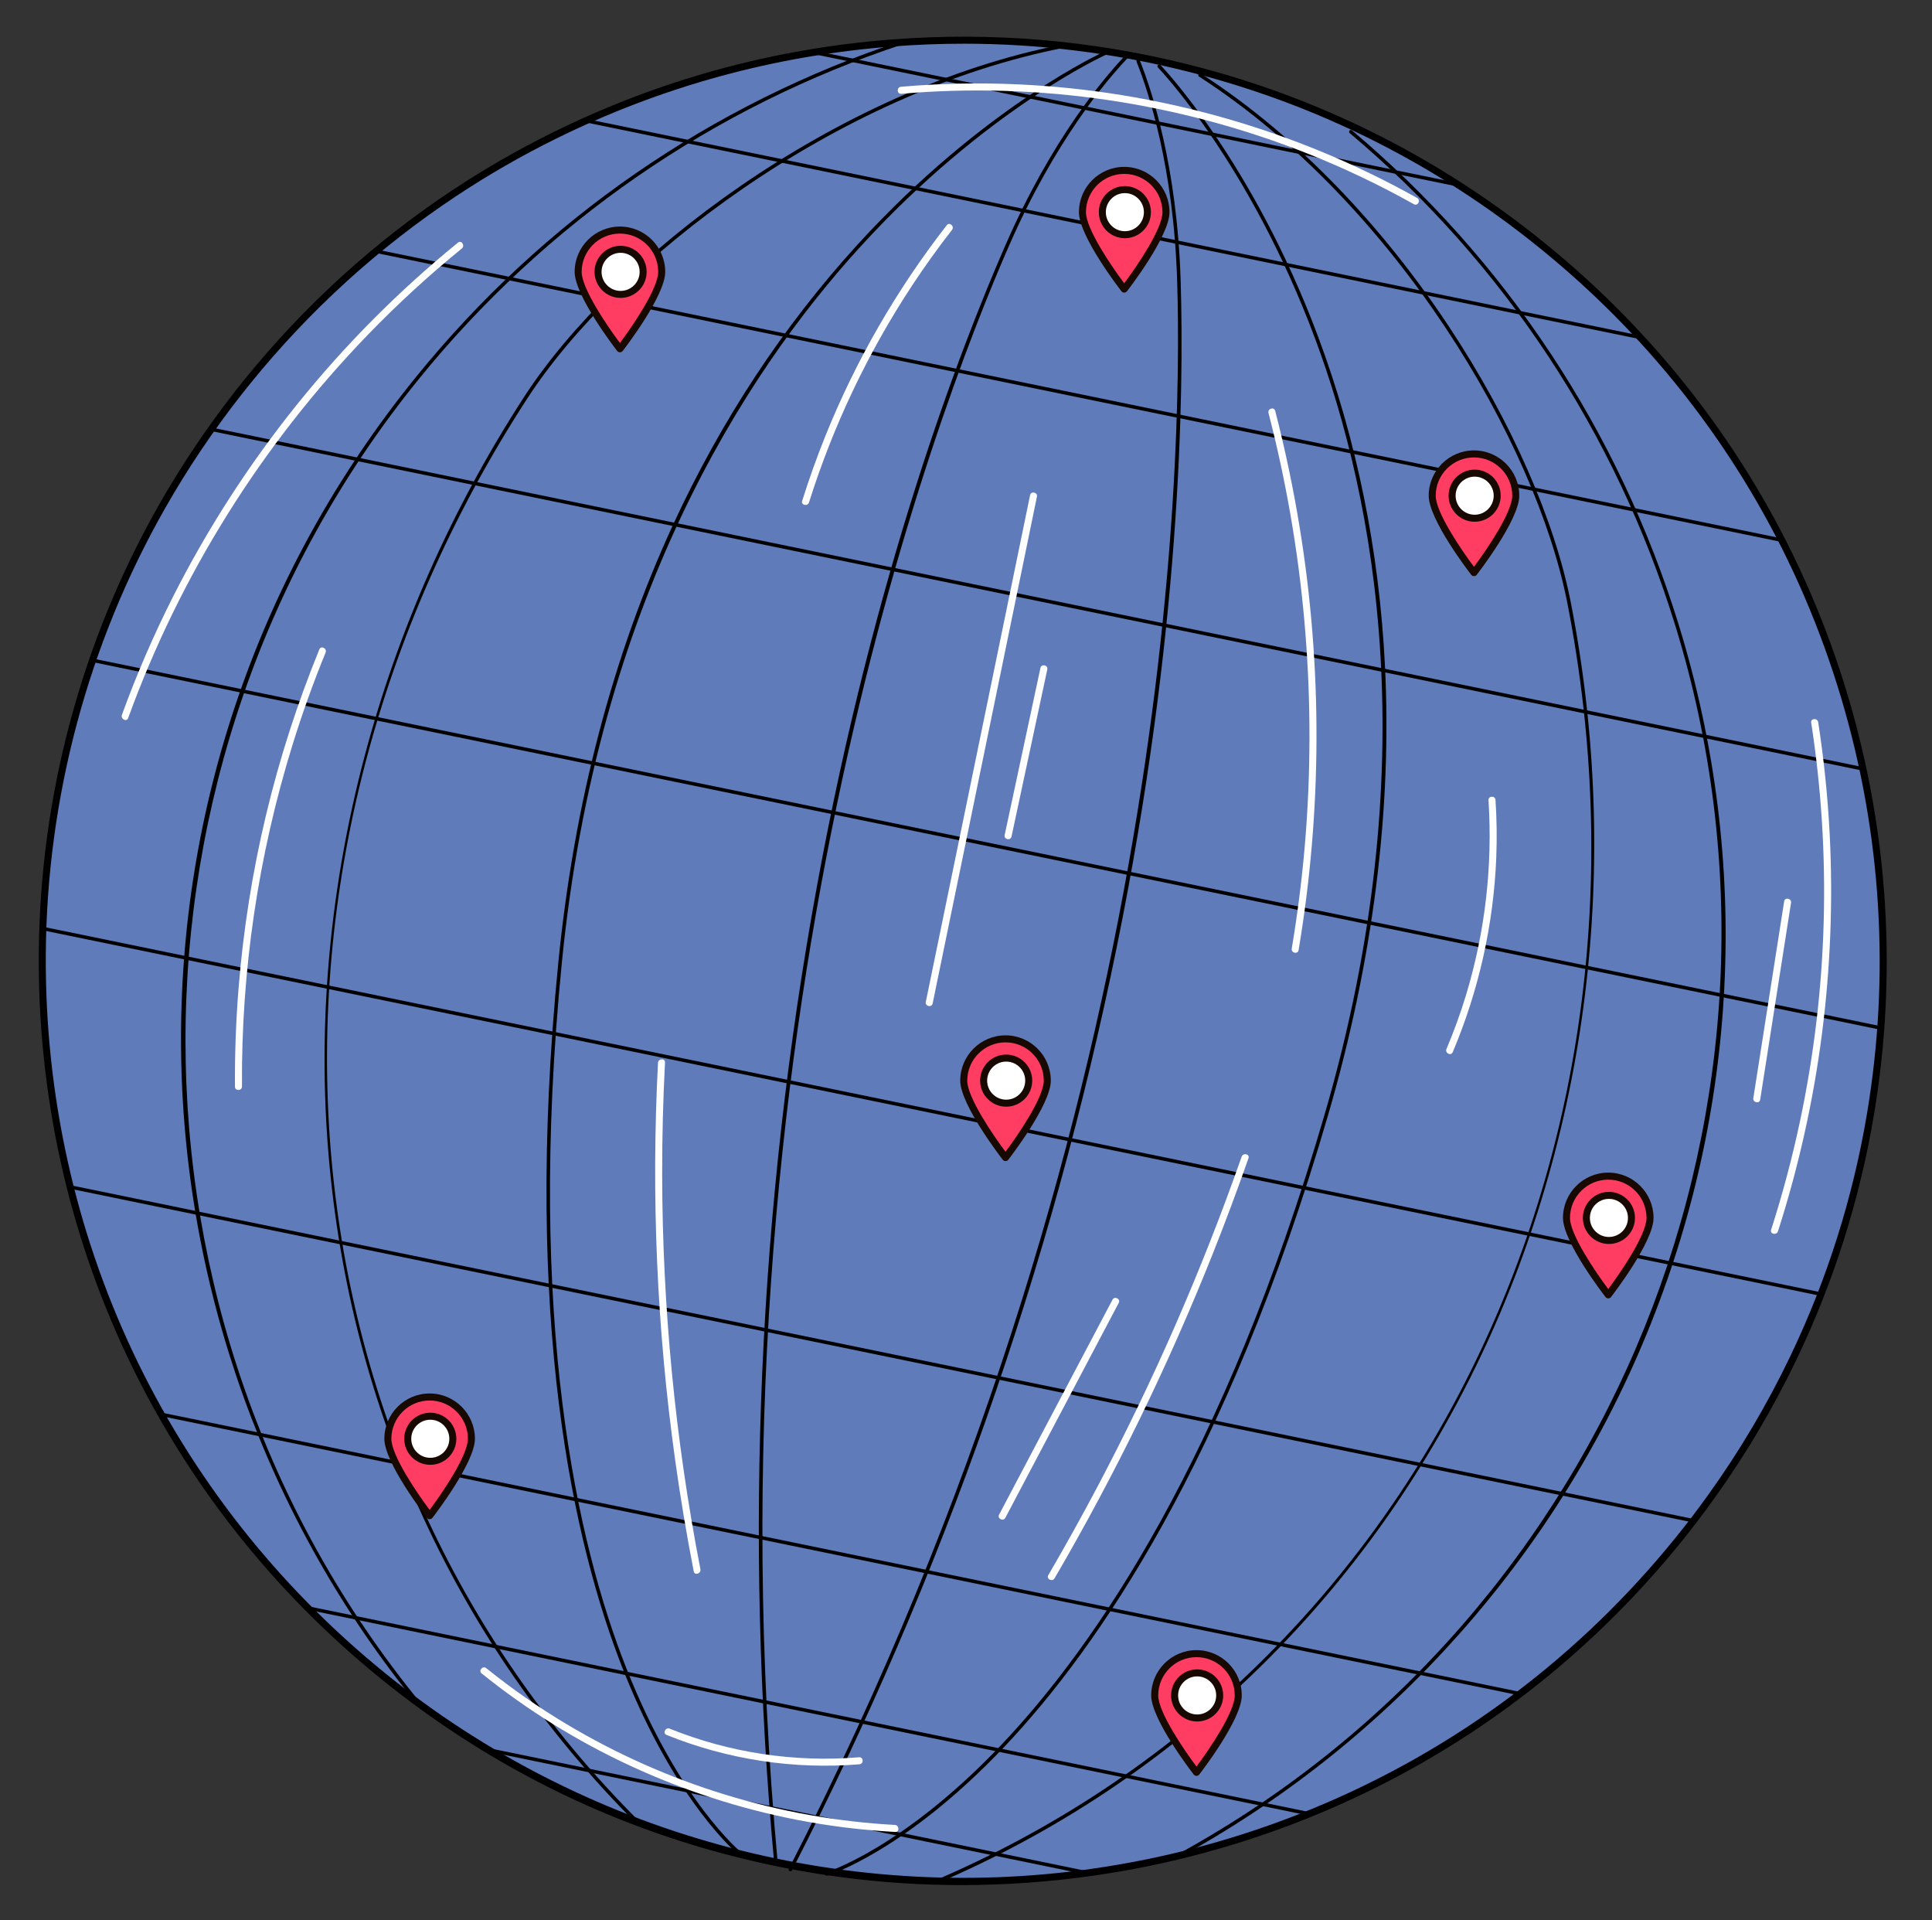 <svg xmlns="http://www.w3.org/2000/svg" id="Layer_1" width="316" height="314" viewBox="0 0 316 314"><rect x="0" y="0" width="316" height="314" fill="#333333" stroke="none"/><path d="M274.456,251.886c-7.991,9.866-16.968,18.456-26.685,25.738-20.564,15.446-44.41,25.042-69.084,28.547-39.984,5.688-82.124-4.63-115.98-32.054C25.705,244.145,6.631,200.244,6.918,156.057c.162-25.197,6.622-50.486,19.65-73.337,3.633-6.38,7.783-12.567,12.451-18.517.483-.615.97-1.226,1.466-1.837,9.933-12.262,21.396-22.559,33.895-30.83,5.23-3.461,10.639-6.572,16.195-9.315,17.424-8.629,36.274-13.737,55.414-15.198,16.065-1.239,32.337.094,48.15,4.056,20.629,5.157,40.48,14.795,58.093,29.061,14.732,11.933,26.622,26.078,35.583,41.562,11.841,20.478,18.559,43.303,19.937,66.496.683,11.365.077,22.82-1.831,34.127-2.285,13.565-6.452,26.914-12.547,39.646-3.764,7.877-8.262,15.521-13.511,22.822-1.719,2.403-3.522,4.768-5.404,7.092Z" fill="#5f7bba"></path><path d="M157.258,308.27c-13.142,0-26.194-1.721-39.008-5.155-20.482-5.488-39.291-15.095-55.905-28.552C26.456,245.492,6.044,202.297,6.344,156.054c.166-25.819,6.987-51.275,19.725-73.618,3.661-6.43,7.867-12.684,12.498-18.587.484-.617.974-1.23,1.471-1.844,9.768-12.059,21.215-22.472,34.024-30.948,5.234-3.463,10.704-6.609,16.257-9.351,17.437-8.636,36.152-13.769,55.625-15.256,16.278-1.255,32.54.114,48.333,4.072,21.402,5.35,41.022,15.165,58.315,29.172,14.457,11.71,26.474,25.747,35.718,41.72,11.701,20.237,18.622,43.319,20.013,66.749.687,11.432.069,22.958-1.839,34.257-2.326,13.808-6.564,27.198-12.595,39.799-3.824,8.002-8.387,15.71-13.563,22.909-1.717,2.399-3.542,4.794-5.425,7.118l-.446-.361.446.361c-7.881,9.729-16.893,18.422-26.786,25.836-20.198,15.171-44.179,25.08-69.348,28.655-7.179,1.021-14.358,1.531-21.51,1.531ZM157.633,7.148c-3.862,0-7.731.149-11.601.448-19.326,1.476-37.9,6.57-55.204,15.14-5.511,2.721-10.939,5.842-16.133,9.279-12.71,8.411-24.071,18.745-33.765,30.713-.493.61-.979,1.218-1.46,1.83-4.597,5.859-8.77,12.065-12.404,18.446-12.641,22.172-19.41,47.435-19.575,73.057-.298,45.892,19.958,88.759,55.575,117.61,32.279,26.146,74.391,37.786,115.538,31.931,24.978-3.548,48.776-13.381,68.82-28.437,9.818-7.358,18.762-15.984,26.583-25.64h0c1.868-2.306,3.679-4.683,5.383-7.065,5.137-7.146,9.666-14.795,13.46-22.735,5.985-12.505,10.19-25.792,12.499-39.494,1.893-11.213,2.507-22.651,1.825-33.998-1.381-23.253-8.249-46.16-19.861-66.243-9.173-15.851-21.099-29.781-35.447-41.404-17.161-13.901-36.632-23.641-57.871-28.95-11.918-2.987-24.106-4.489-36.365-4.489Z"></path><path d="M68.477,278.845c-.083,0-.166-.036-.223-.105-24.625-30.163-38.348-68.346-38.641-107.516-.146-19.511,2.978-38.719,9.285-57.09,6.527-19.012,16.31-36.644,29.078-52.408,20.85-25.74,48.419-44.793,79.728-55.1.15-.05.312.033.362.183.049.15-.033.313-.183.362-31.204,10.272-58.681,29.262-79.462,54.916-50.878,62.812-50.762,153.774.276,216.289.1.123.082.304-.041.404-.053.043-.118.065-.181.065Z"></path><path d="M104.333,298.317c-.073,0-.147-.028-.203-.084-15.049-15.023-27.051-32.443-35.675-51.777-8.348-18.718-13.355-38.81-14.882-59.718-3.061-41.921,8.373-85.212,32.194-121.898,14.586-22.463,50.497-50.292,88.32-57.623.157-.032.306.072.336.227.03.155-.071.306-.227.336-37.668,7.301-73.427,35.009-87.948,57.373-49.737,76.596-42.217,172.275,18.286,232.674.112.112.112.294.001.406-.056.056-.13.084-.203.084Z"></path><path d="M121.154,303.514c-.062,0-.125-.02-.178-.062-.103-.081-10.357-8.383-19.076-30.465-8.033-20.344-16.389-56.913-10.579-115.593,2.583-26.096,8.89-50.168,18.745-71.546,7.886-17.106,18.047-32.536,30.203-45.86,20.703-22.693,40.29-31.522,40.486-31.608.145-.065.314.001.379.146s-.001.314-.146.379c-.195.086-19.691,8.878-40.315,31.493-19.033,20.87-42.946,58.119-48.78,117.053-5.794,58.526,2.523,94.987,10.519,115.269,8.66,21.964,18.819,30.202,18.921,30.283.124.099.145.279.046.403-.057.072-.14.109-.225.109Z"></path><path d="M126.928,305.066c-.147,0-.272-.112-.286-.261-4.964-53.668-2.613-107.478,6.987-159.935,9.393-51.325,23.367-87.735,30.861-104.87,7.562-17.293,16.13-27.32,19.463-30.829.109-.115.178-.186.201-.214.1-.124.28-.141.404-.042.123.1.142.28.042.403-.026.032-.104.115-.23.248-3.312,3.487-11.828,13.454-19.354,30.663-12.058,27.571-50.418,128.129-37.802,264.522.015.158-.102.298-.26.312-.009.001-.018.001-.027.001Z"></path><path d="M193.291,303.477c-.101,0-.199-.053-.252-.148-.076-.138-.026-.313.113-.39,70.662-38.986,104.674-123.351,80.873-200.6-9.721-31.551-28.14-59.414-53.267-80.577-.121-.102-.137-.283-.035-.404.102-.12.283-.137.404-.035,25.211,21.234,43.692,49.19,53.446,80.847,5.973,19.386,8.479,39.395,7.449,59.469-.995,19.398-5.256,38.386-12.663,56.437-14.871,36.238-41.837,66.555-75.93,85.365-.044.025-.092.036-.138.036Z"></path><path d="M152.761,308.181c-.112,0-.217-.066-.264-.174-.062-.146.006-.314.152-.377,78.655-33.495,121.295-119.476,103.692-209.092-5.14-26.165-27.994-65.204-60.227-86.019-.133-.086-.171-.263-.085-.397.086-.133.264-.171.397-.085,32.365,20.9,55.316,60.109,60.478,86.391,8.431,42.922,2.905,87.355-15.56,125.114-9.21,18.833-21.345,35.611-36.068,49.868-15.208,14.726-32.839,26.418-52.402,34.749-.037.016-.075.023-.112.023Z"></path><path d="M135.214,306.735c-.124,0-.238-.081-.275-.205-.045-.152.042-.312.193-.357.124-.037,12.621-3.895,28.844-21.048,14.98-15.839,36.288-46.574,52.725-103.041,16.552-56.862,8.246-100.34-1.637-126.8-10.709-28.672-25.523-44.097-25.672-44.25-.11-.114-.108-.295.006-.406.113-.11.295-.109.406.006.149.153,15.034,15.646,25.787,44.42,6.314,16.895,9.992,35,10.934,53.813,1.176,23.511-1.944,48.199-9.273,73.377-16.481,56.617-37.865,87.436-52.901,103.32-16.321,17.241-28.931,21.122-29.056,21.16-.027.008-.055.012-.082.012Z"></path><path d="M129.278,306.022c-.044,0-.089-.01-.131-.031-.141-.073-.196-.245-.124-.387,62.545-121.862,64.429-229.472,63.517-259.55-.569-18.771-4.756-31.196-6.53-35.667-.068-.171-.109-.277-.122-.317-.046-.151.038-.312.19-.358.151-.046.312.038.359.189.011.035.048.127.106.275,1.785,4.499,5.997,16.999,6.57,35.861.567,18.694-.037,57.688-10.451,108.816-10.644,52.255-28.519,103.063-53.129,151.014-.051.099-.151.156-.256.156Z"></path><polyline points="133.118 8.562 133.124 8.566 139.488 9.872 154.843 13.031 168.491 15.837 177.382 17.665 189.38 20.126 198.298 21.966 212.391 24.857 228.317 28.138 228.323 28.143 238.499 30.222 238.504 30.226" fill="#becceb"></polyline><path d="M238.501,30.512c-.032,0-.065-.006-.096-.017l-10.14-2.071c-.014-.003-.028-.007-.042-.012l-95.157-19.565c-.045-.009-.086-.029-.122-.057-.124-.099-.147-.282-.048-.406.079-.099.209-.133.32-.092l95.158,19.565c.014.003.028.007.041.012l10.14,2.071c.045.009.086.029.122.057.124.099.147.282.048.406-.057.071-.141.109-.225.109Z"></path><polyline points="95.859 19.73 95.865 19.735 112.506 23.155 112.511 23.159 127.959 26.329 127.964 26.334 149.74 30.808 167.393 34.442 192.474 39.59 210.349 43.266 232.769 47.876 248.627 51.14 248.633 51.145 268.266 55.169 268.271 55.174" fill="#becceb"></polyline><path d="M268.268,55.46c-.032,0-.065-.006-.096-.017l-19.597-4.017c-.014-.003-.028-.007-.042-.012l-120.627-24.799c-.015-.003-.029-.007-.043-.012l-15.41-3.162c-.014-.003-.028-.007-.042-.012l-16.605-3.413c-.045-.009-.086-.029-.122-.057-.124-.099-.147-.282-.048-.406.079-.099.208-.133.321-.092l16.605,3.413c.014.003.028.007.042.012l15.411,3.162c.015.003.029.007.043.013l120.625,24.799c.014.003.028.007.042.012l19.597,4.017c.044.009.086.029.122.057.124.099.147.282.048.406-.057.071-.141.109-.225.109Z"></path><polyline points="61.532 41.082 83.277 45.55 99.306 48.842 128.521 54.85 156.554 60.617 192.798 68.065 221.116 73.888 250.917 80.012 267.257 83.373 291.42 88.338" fill="#becceb"></polyline><path d="M291.42,88.625c-.019,0-.039-.002-.058-.006L61.474,41.363c-.155-.032-.255-.183-.223-.339.032-.155.185-.255.339-.223l229.888,47.256c.155.032.255.183.223.339-.028.136-.147.229-.281.229Z"></path><polyline points="34.557 70.199 58.491 75.117 77.643 79.055 110.417 85.797 145.992 93.107 190.478 102.252 226.271 109.611 259.33 116.408 278.835 120.421 304.715 125.739" fill="#becceb"></polyline><path d="M304.715,126.026c-.019,0-.039-.002-.058-.006L34.499,70.48c-.155-.032-.255-.183-.223-.339s.184-.255.339-.223l270.158,55.54c.155.032.255.183.223.339-.028.136-.147.229-.281.229Z"></path><polyline points="15.129 107.974 39.593 113.01 61.608 117.53 97.017 124.807 136.249 132.875 184.689 142.834 223.957 150.904 259.501 158.217 281.666 162.768 307.629 168.107" fill="#becceb"></polyline><path d="M307.629,168.394c-.019,0-.039-.002-.058-.006L15.072,108.255c-.155-.032-.255-.183-.223-.339s.184-.256.339-.223l292.5,60.133c.155.032.255.183.223.339-.028.136-.147.229-.281.229Z"></path><polyline points="7.01 151.841 30.409 156.648 53.727 161.443 90.614 169.026 128.985 176.911 175.012 186.377 213.274 194.237 250.021 201.79 273.297 206.579 297.844 211.626" fill="#becceb"></polyline><path d="M297.844,211.913c-.019,0-.039-.002-.058-.006L6.952,152.122c-.155-.032-.255-.183-.223-.339.032-.155.184-.255.339-.223l290.834,59.785c.155.032.255.183.223.339-.028.136-.147.229-.281.229Z"></path><polyline points="11.528 194.112 32.252 198.377 32.257 198.382 55.818 203.218 90.018 210.25 125.318 217.503 125.323 217.508 163.31 225.321 198.418 232.538 232.198 239.478 255.557 244.279 276.976 248.684" fill="#becceb"></polyline><path d="M276.976,248.971c-.019,0-.039-.002-.058-.006l-151.652-31.177c-.014-.003-.028-.007-.042-.012l-93.024-19.114c-.014-.003-.028-.007-.042-.012l-20.688-4.258c-.155-.032-.255-.183-.223-.339.032-.155.183-.254.339-.223l20.724,4.265c.014.003.028.007.042.012l93.024,19.114c.014.003.028.007.042.012l151.617,31.17c.155.032.255.183.223.339-.028.136-.147.229-.281.229Z"></path><polyline points="26.408 231.291 42.458 234.59 65.801 239.388 94.181 245.225 124.413 251.441 151.559 257.022 181.526 263.18 209.356 268.902 232.331 273.622 248.624 276.971" fill="#becceb"></polyline><path d="M248.625,277.258c-.019,0-.039-.002-.058-.006L26.351,231.572c-.155-.032-.255-.183-.223-.339.032-.155.183-.255.339-.223l222.216,45.681c.155.032.255.183.223.339-.028.136-.147.229-.281.229Z"></path><polyline points="50.368 262.954 58.196 264.563 81.114 269.273 102.481 273.664 125.082 278.311 140.991 281.58 163.364 286.18 184.176 290.461 206.56 295.06 214.159 296.622" fill="#becceb"></polyline><path d="M214.16,296.909c-.019,0-.039-.002-.058-.006l-163.791-33.669c-.155-.032-.255-.183-.223-.339s.184-.254.339-.223l163.791,33.669c.155.032.255.183.223.339-.028.136-.147.229-.281.229Z"></path><polyline points="79.823 286.132 79.829 286.137 96.376 289.536 112.405 292.828 126.156 295.653 133.58 297.183 147.284 299.998 147.29 300.002 162.862 303.199 177.854 306.285" fill="#becceb"></polyline><path d="M177.854,306.572c-.019,0-.039-.002-.058-.006l-30.564-6.283c-.014-.003-.028-.007-.042-.012l-67.42-13.853c-.047-.009-.09-.031-.127-.062-.121-.102-.139-.285-.037-.407.08-.095.208-.127.316-.086l67.42,13.853c.014.003.028.007.042.012l30.528,6.276c.155.032.255.183.223.339-.028.136-.147.229-.281.229Z"></path><path d="M299.269,136.488c-.312-6.153-.943-12.288-1.881-18.377-.112-.724-1.259-.677-1.147.052,1.659,10.768,2.345,21.678,2.045,32.569-.3,10.929-1.593,21.828-3.856,32.525-1.275,6.028-2.862,11.987-4.745,17.854-.226.704.898.942,1.122.245,3.358-10.458,5.76-21.216,7.171-32.109,1.406-10.851,1.845-21.83,1.291-32.758Z" fill="#fff"></path><path d="M291.82,147.395c-1.682,10.728-3.363,21.457-5.045,32.185-.114.728,1.007.975,1.122.245,1.682-10.728,3.363-21.457,5.045-32.185.114-.728-1.007-.975-1.122-.245Z" fill="#fff"></path><path d="M74.909,39.676c-9.704,7.893-18.564,16.805-26.397,26.557-7.781,9.687-14.561,20.184-20.174,31.27-3.185,6.291-5.989,12.771-8.397,19.398-.249.686.771,1.215,1.023.521,4.228-11.635,9.687-22.813,16.247-33.312,6.574-10.522,14.257-20.351,22.874-29.277,4.863-5.037,10.025-9.781,15.457-14.199.567-.461-.058-1.425-.632-.958Z" fill="#fff"></path><path d="M146.365,298.431c-9.421-.511-18.768-2.197-27.787-4.962-9.058-2.777-17.778-6.656-25.909-11.518-4.585-2.741-8.972-5.802-13.132-9.153-.573-.462-1.341.392-.764.857,7.456,6.005,15.646,11.087,24.333,15.11,8.684,4.021,17.858,7.003,27.252,8.833,5.3,1.032,10.669,1.688,16.06,1.981.738.04.679-1.107-.052-1.147Z" fill="#fff"></path><path d="M140.519,287.366c-10.523.872-21.187-.725-30.981-4.677-.681-.275-1.207.746-.521,1.023,9.979,4.026,20.828,5.689,31.554,4.801.736-.061.685-1.208-.052-1.147Z" fill="#fff"></path><path d="M231.78,32.374c-9.946-5.576-20.546-9.963-31.512-13.083-10.967-3.121-22.293-4.965-33.683-5.492-6.408-.297-12.832-.164-19.223.391-.735.064-.685,1.211.052,1.147,11.305-.982,22.711-.627,33.935,1.044,11.177,1.665,22.171,4.61,32.67,8.791,5.92,2.358,11.681,5.107,17.239,8.224.646.362,1.165-.662.521-1.023Z" fill="#fff"></path><path d="M212.582,86.274c-1.044-6.421-2.383-12.791-4.011-19.089-.185-.716-1.276-.358-1.092.355,2.877,11.128,4.839,22.484,5.86,33.933,1.017,11.407,1.112,22.896.275,34.318-.475,6.477-1.26,12.931-2.335,19.335-.122.728.999.974,1.122.245,1.911-11.388,2.891-22.931,2.925-34.479.034-11.588-.882-23.18-2.743-34.618Z" fill="#fff"></path><path d="M154.856,36.827c-8.185,10.512-14.901,22.15-19.874,34.511-1.397,3.474-2.656,7.003-3.779,10.575-.222.706.901.944,1.122.245,3.943-12.533,9.639-24.505,16.865-35.478,2.052-3.116,4.232-6.145,6.524-9.088.451-.58-.402-1.349-.857-.764Z" fill="#fff"></path><path d="M109.885,224.364c-1.034-10.728-1.562-21.504-1.58-32.282-.01-6.112.147-12.224.464-18.328.038-.738-1.109-.68-1.147.052-.563,10.857-.614,21.738-.143,32.6.471,10.861,1.461,21.699,2.964,32.465.846,6.058,1.858,12.092,3.024,18.097.141.723,1.231.362,1.092-.355-2.071-10.667-3.632-21.433-4.675-32.249Z" fill="#fff"></path><path d="M203.081,189.159c-3.257,9.285-6.861,18.448-10.803,27.465-3.925,8.979-8.184,17.813-12.765,26.476-2.582,4.883-5.268,9.711-8.051,14.482-.373.639.651,1.158,1.023.521,4.983-8.542,9.649-17.268,13.98-26.158,4.311-8.85,8.292-17.861,11.931-27.008,2.044-5.136,3.977-10.316,5.806-15.533.244-.697-.88-.933-1.122-.245Z" fill="#fff"></path><path d="M181.958,212.544c-4.803,9.101-9.605,18.202-14.408,27.303-1.379,2.612-2.757,5.225-4.136,7.837-.345.654.678,1.175,1.023.521,4.803-9.101,9.605-18.202,14.408-27.303,1.379-2.612,2.757-5.225,4.136-7.837.345-.654-.678-1.175-1.023-.521Z" fill="#fff"></path><path d="M244.608,130.813c-.048-.738-1.195-.686-1.147.052.696,10.75-.557,21.587-3.688,31.895-.906,2.982-1.973,5.91-3.187,8.78-.286.677.734,1.203,1.023.521,4.272-10.1,6.695-20.935,7.124-31.893.122-3.118.077-6.241-.125-9.355Z" fill="#fff"></path><path d="M52.231,106.194c-3.592,8.796-6.517,17.861-8.724,27.103-2.218,9.286-3.712,18.739-4.482,28.255-.435,5.377-.631,10.772-.595,16.167.005.74,1.152.685,1.147-.052-.064-9.448.596-18.894,1.982-28.241,1.387-9.349,3.489-18.592,6.284-27.621,1.581-5.107,3.389-10.141,5.411-15.09.278-.68-.743-1.206-1.023-.521Z" fill="#fff"></path><path d="M168.48,80.975c-2.216,10.769-4.433,21.537-6.649,32.306-2.216,10.769-4.433,21.537-6.649,32.306l-3.758,18.26c-.149.725.973.969,1.122.245,2.216-10.769,4.433-21.537,6.649-32.306,2.216-10.769,4.433-21.537,6.649-32.306,1.253-6.087,2.506-12.173,3.758-18.26.149-.725-.973-.969-1.122-.245Z" fill="#fff"></path><path d="M170.175,109.228c-1.951,9.111-3.901,18.221-5.852,27.331-.155.724.967.968,1.122.245,1.951-9.111,3.901-18.221,5.852-27.331.155-.724-.967-.968-1.122-.245Z" fill="#fff"></path><path d="M77.103,235.281c0,3.774-6.833,12.581-6.833,12.581,0,0-6.833-8.807-6.833-12.581s3.059-6.833,6.833-6.833,6.833,3.059,6.833,6.833Z" fill="#ff3c62"></path><path d="M70.271,248.436h0c-.177,0-.345-.082-.453-.222-.284-.366-6.953-9.008-6.953-12.932,0-4.084,3.322-7.407,7.406-7.407s7.407,3.323,7.407,7.407c0,3.925-6.669,12.566-6.953,12.932-.109.14-.276.222-.453.222ZM70.271,229.023c-3.451,0-6.259,2.808-6.259,6.259,0,2.719,4.164,8.837,6.259,11.634,2.095-2.796,6.259-8.915,6.259-11.634,0-3.451-2.808-6.259-6.259-6.259Z" fill="#170900"></path><circle cx="70.379" cy="235.281" r="3.687" fill="#fff"></circle><path d="M70.379,239.543c-2.35,0-4.261-1.912-4.261-4.261s1.912-4.261,4.261-4.261,4.261,1.912,4.261,4.261-1.912,4.261-4.261,4.261ZM70.379,232.168c-1.717,0-3.114,1.397-3.114,3.114s1.397,3.114,3.114,3.114,3.114-1.397,3.114-3.114-1.397-3.114-3.114-3.114Z" fill="#170900"></path><path d="M202.531,277.253c0,3.774-6.833,12.581-6.833,12.581,0,0-6.833-8.807-6.833-12.581s3.059-6.833,6.833-6.833,6.833,3.059,6.833,6.833Z" fill="#ff3c62"></path><path d="M195.698,290.408h0c-.177,0-.345-.082-.453-.222-.284-.366-6.953-9.008-6.953-12.932,0-4.084,3.322-7.407,7.406-7.407s7.407,3.323,7.407,7.407c0,3.925-6.669,12.566-6.953,12.932-.109.14-.276.222-.453.222ZM195.698,270.994c-3.451,0-6.259,2.808-6.259,6.259,0,2.719,4.164,8.837,6.259,11.634,2.095-2.796,6.259-8.915,6.259-11.634,0-3.451-2.808-6.259-6.259-6.259Z" fill="#170900"></path><circle cx="195.807" cy="277.253" r="3.687" fill="#fff"></circle><path d="M195.807,281.515c-2.35,0-4.261-1.912-4.261-4.261s1.912-4.261,4.261-4.261,4.261,1.912,4.261,4.261-1.912,4.261-4.261,4.261ZM195.807,274.14c-1.717,0-3.114,1.397-3.114,3.114s1.397,3.114,3.114,3.114,3.114-1.397,3.114-3.114-1.397-3.114-3.114-3.114Z" fill="#170900"></path><path d="M171.296,176.716c0,3.774-6.833,12.581-6.833,12.581,0,0-6.833-8.807-6.833-12.581s3.059-6.833,6.833-6.833,6.833,3.059,6.833,6.833Z" fill="#ff3c62"></path><path d="M164.463,189.871c-.177,0-.345-.082-.453-.222-.284-.366-6.953-9.008-6.953-12.932,0-4.084,3.322-7.406,7.406-7.406s7.407,3.322,7.407,7.406c0,3.925-6.669,12.566-6.953,12.932-.109.14-.276.222-.453.222ZM164.463,170.458c-3.451,0-6.259,2.808-6.259,6.259,0,2.719,4.164,8.837,6.259,11.634,2.095-2.796,6.259-8.915,6.259-11.634,0-3.451-2.808-6.259-6.259-6.259Z" fill="#170900"></path><circle cx="164.572" cy="176.716" r="3.687" fill="#fff"></circle><path d="M164.572,180.977c-2.35,0-4.261-1.912-4.261-4.261s1.912-4.261,4.261-4.261,4.261,1.912,4.261,4.261-1.912,4.261-4.261,4.261ZM164.572,173.602c-1.717,0-3.114,1.397-3.114,3.114s1.397,3.114,3.114,3.114,3.114-1.397,3.114-3.114-1.397-3.114-3.114-3.114Z" fill="#170900"></path><path d="M269.881,199.166c0,3.774-6.833,12.581-6.833,12.581,0,0-6.833-8.807-6.833-12.581s3.059-6.833,6.833-6.833,6.833,3.059,6.833,6.833Z" fill="#ff3c62"></path><path d="M263.048,212.321c-.177,0-.345-.082-.453-.222-.284-.366-6.953-9.008-6.953-12.932,0-4.084,3.323-7.407,7.407-7.407s7.406,3.323,7.406,7.407c0,3.925-6.669,12.566-6.953,12.932-.109.14-.276.222-.453.222ZM263.048,192.907c-3.451,0-6.259,2.808-6.259,6.259,0,2.719,4.164,8.837,6.259,11.634,2.095-2.796,6.259-8.915,6.259-11.634,0-3.451-2.808-6.259-6.259-6.259Z" fill="#170900"></path><circle cx="263.157" cy="199.166" r="3.687" fill="#fff"></circle><path d="M263.157,203.428c-2.35,0-4.261-1.912-4.261-4.261s1.912-4.261,4.261-4.261,4.261,1.912,4.261,4.261-1.912,4.261-4.261,4.261ZM263.157,196.053c-1.717,0-3.114,1.397-3.114,3.114s1.397,3.114,3.114,3.114,3.114-1.397,3.114-3.114-1.397-3.114-3.114-3.114Z" fill="#170900"></path><path d="M247.919,81.059c0,3.774-6.833,12.581-6.833,12.581,0,0-6.833-8.807-6.833-12.581s3.059-6.833,6.833-6.833,6.833,3.059,6.833,6.833Z" fill="#ff3c62"></path><path d="M241.086,94.214h0c-.177,0-.345-.082-.453-.222-.284-.366-6.953-9.008-6.953-12.932,0-4.084,3.322-7.406,7.406-7.406s7.407,3.322,7.407,7.406c0,3.925-6.669,12.566-6.953,12.932-.109.14-.276.222-.453.222ZM241.086,74.801c-3.451,0-6.259,2.808-6.259,6.259,0,2.719,4.164,8.837,6.259,11.634,2.095-2.796,6.259-8.915,6.259-11.634,0-3.451-2.808-6.259-6.259-6.259Z" fill="#170900"></path><circle cx="241.195" cy="81.059" r="3.687" fill="#fff"></circle><path d="M241.195,85.321c-2.35,0-4.261-1.912-4.261-4.261s1.911-4.261,4.261-4.261,4.261,1.912,4.261,4.261-1.912,4.261-4.261,4.261ZM241.195,77.946c-1.717,0-3.113,1.397-3.113,3.114s1.397,3.114,3.113,3.114,3.114-1.397,3.114-3.114-1.397-3.114-3.114-3.114Z" fill="#170900"></path><path d="M190.709,34.695c0,3.774-6.833,12.581-6.833,12.581,0,0-6.833-8.807-6.833-12.581s3.059-6.833,6.833-6.833,6.833,3.059,6.833,6.833Z" fill="#ff3c62"></path><path d="M183.877,47.85c-.177,0-.345-.082-.453-.222-.284-.366-6.953-9.007-6.953-12.932,0-4.084,3.323-7.407,7.407-7.407s7.406,3.323,7.406,7.407c0,3.925-6.669,12.566-6.953,12.932-.109.14-.276.222-.453.222ZM183.877,28.436c-3.451,0-6.259,2.808-6.259,6.259,0,2.719,4.164,8.837,6.259,11.633,2.095-2.796,6.259-8.914,6.259-11.633,0-3.451-2.808-6.259-6.259-6.259Z" fill="#170900"></path><circle cx="183.985" cy="34.695" r="3.687" fill="#fff"></circle><path d="M183.985,38.956c-2.35,0-4.261-1.911-4.261-4.261s1.912-4.261,4.261-4.261,4.261,1.912,4.261,4.261-1.911,4.261-4.261,4.261ZM183.985,31.582c-1.717,0-3.114,1.397-3.114,3.114s1.397,3.113,3.114,3.113,3.113-1.397,3.113-3.113-1.397-3.114-3.113-3.114Z" fill="#170900"></path><path d="M108.23,44.456c0,3.774-6.833,12.581-6.833,12.581,0,0-6.833-8.807-6.833-12.581s3.059-6.833,6.833-6.833,6.833,3.059,6.833,6.833Z" fill="#ff3c62"></path><path d="M101.397,57.611h0c-.177,0-.345-.082-.453-.222-.284-.366-6.953-9.008-6.953-12.932,0-4.084,3.322-7.407,7.406-7.407s7.407,3.323,7.407,7.407c0,3.925-6.669,12.566-6.953,12.932-.109.14-.276.222-.453.222ZM101.397,38.197c-3.451,0-6.259,2.808-6.259,6.259,0,2.719,4.164,8.837,6.259,11.634,2.095-2.796,6.259-8.915,6.259-11.634,0-3.451-2.808-6.259-6.259-6.259Z" fill="#170900"></path><circle cx="101.506" cy="44.456" r="3.687" fill="#fff"></circle><path d="M101.506,48.718c-2.35,0-4.261-1.912-4.261-4.261s1.912-4.261,4.261-4.261,4.261,1.912,4.261,4.261-1.912,4.261-4.261,4.261ZM101.506,41.343c-1.717,0-3.114,1.397-3.114,3.114s1.397,3.114,3.114,3.114,3.114-1.397,3.114-3.114-1.397-3.114-3.114-3.114Z" fill="#170900"></path></svg>